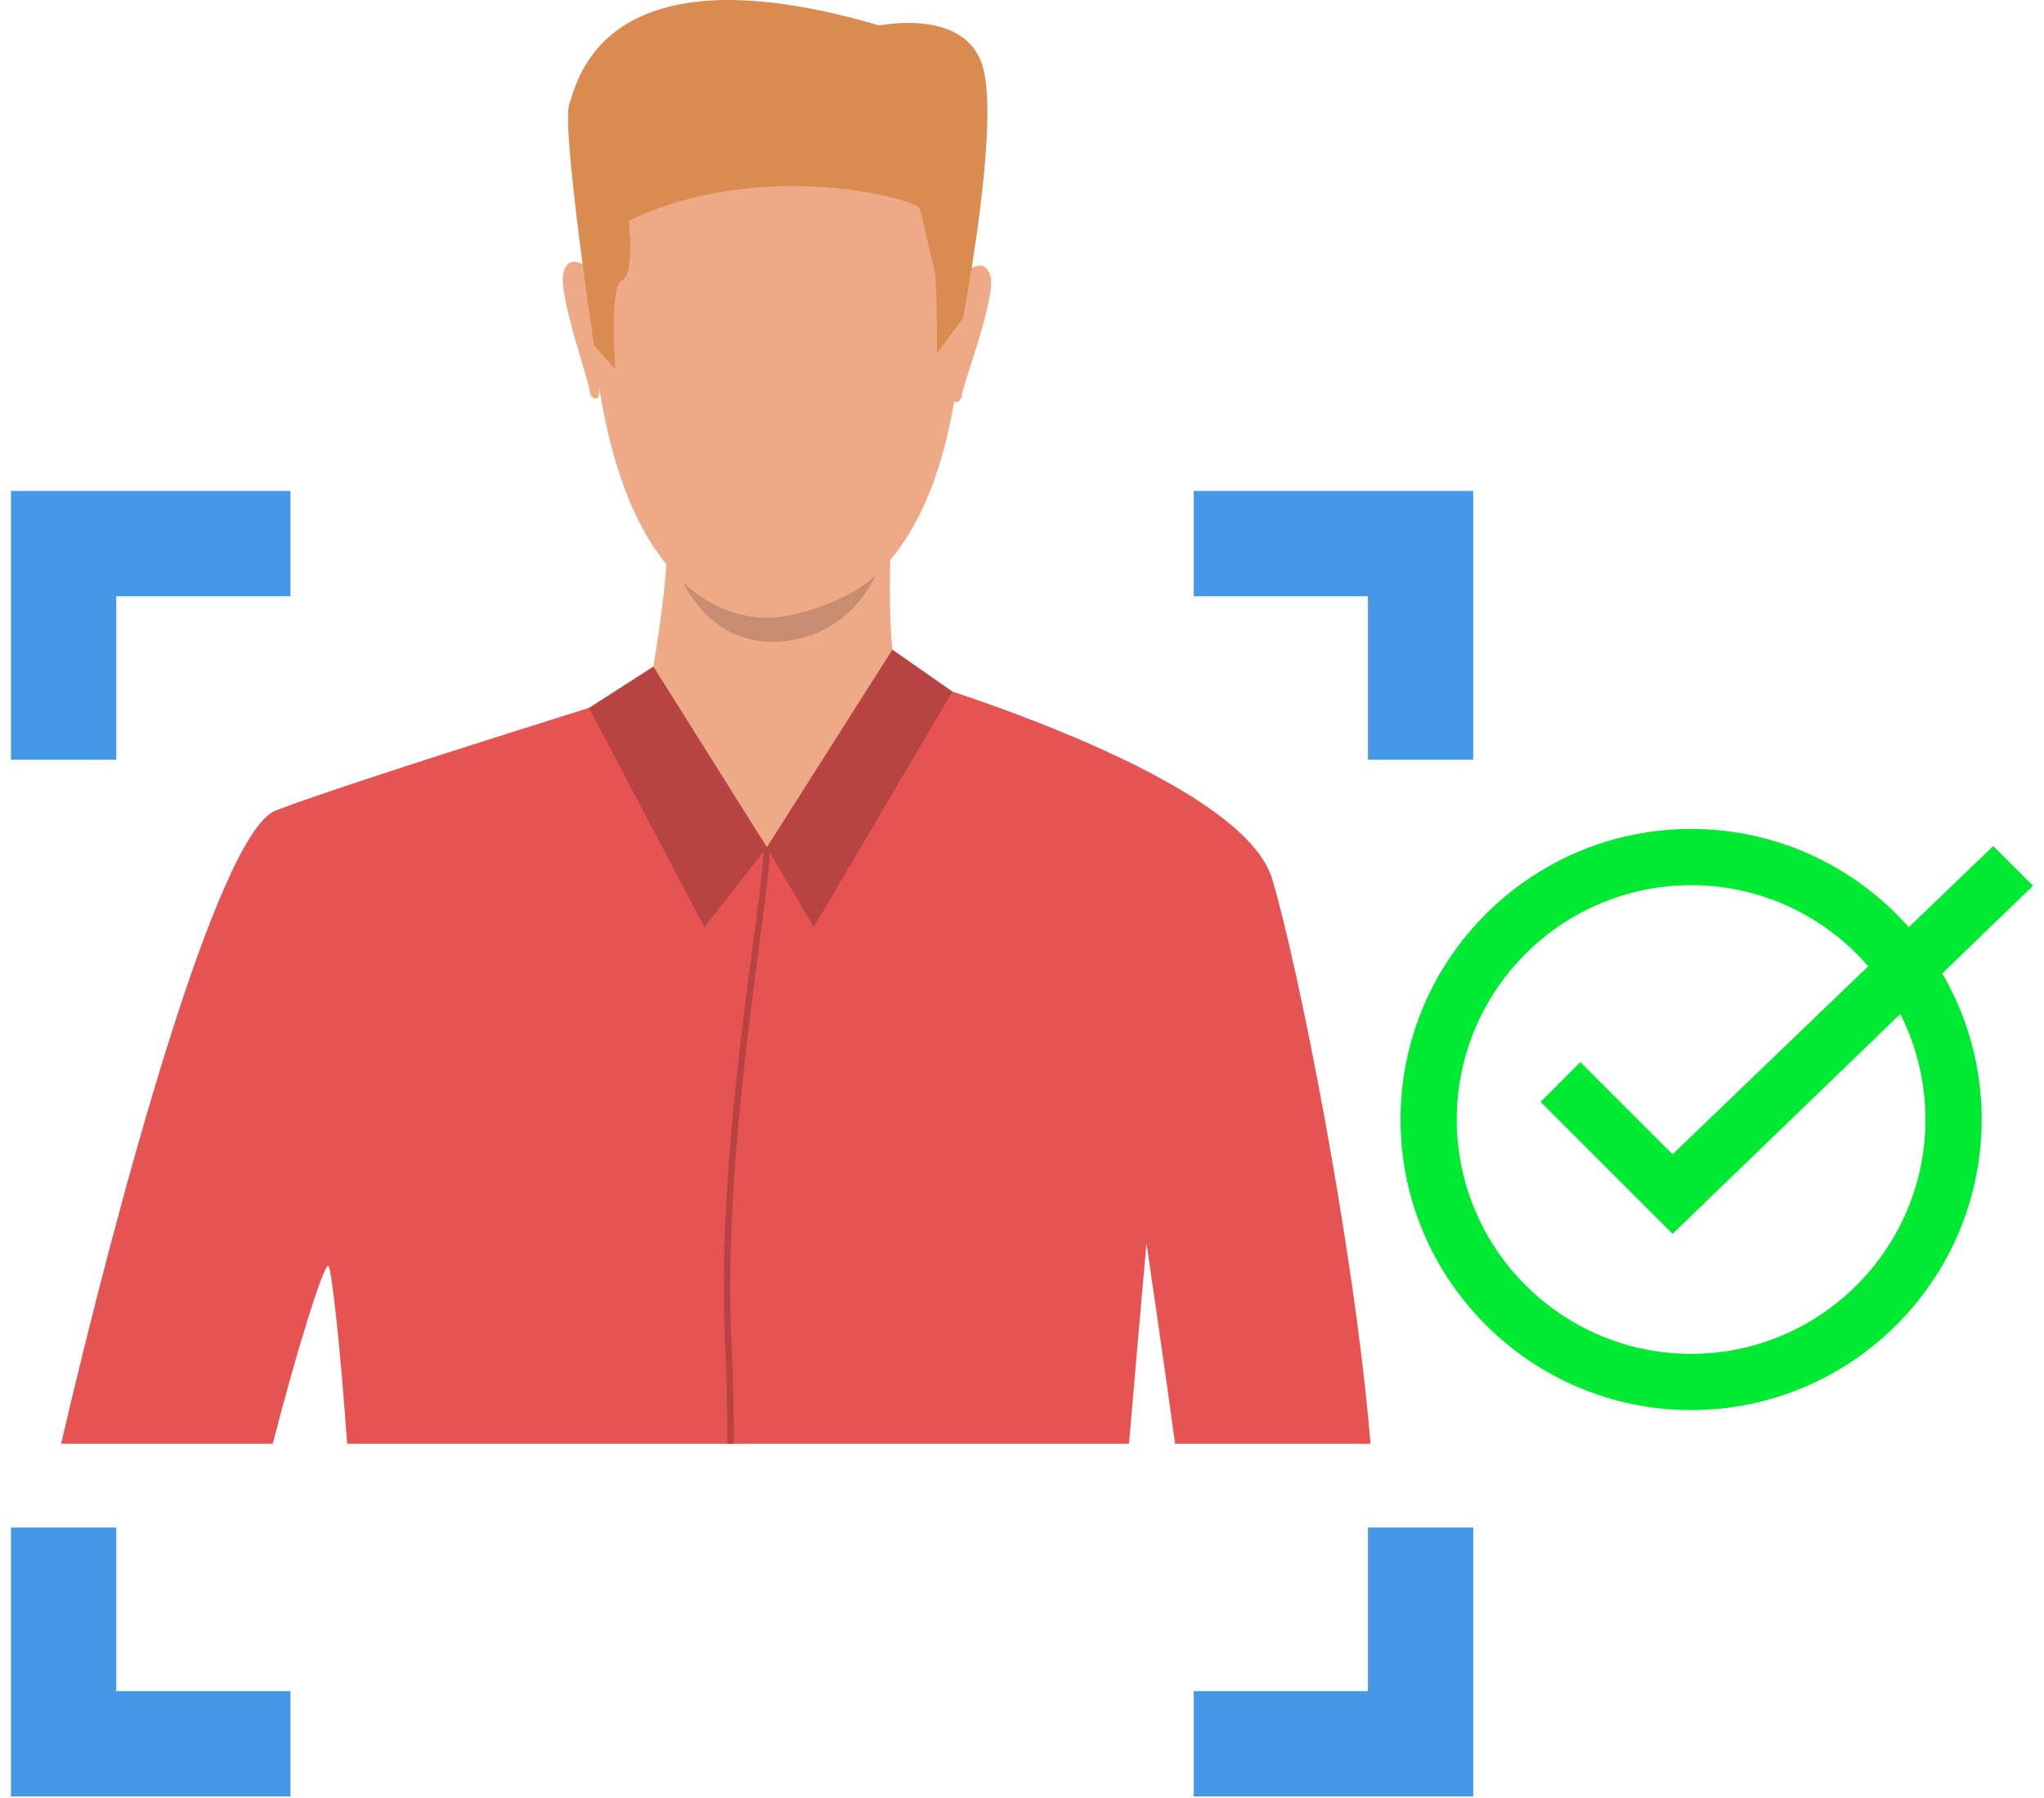 <svg width="108" height="95" viewBox="0 0 108 95" fill="none" xmlns="http://www.w3.org/2000/svg">
<path d="M5.143 81.708V90.349H14.346V93.912H1.579V81.708H5.143ZM76.842 81.708V93.912H64.075V90.349H73.278V81.708H76.842ZM14.346 26.939V30.503H5.143V39.14H1.579V26.939H14.346ZM76.842 26.939V39.14H73.278V30.503H64.075V26.939H76.842Z" fill="#4598E6" stroke="#4598E6" stroke-width="2"/>
<path d="M89.354 74.502C80.888 74.502 74.001 67.614 74.001 59.149C74.001 50.683 80.888 43.796 89.354 43.796C97.819 43.796 104.707 50.683 104.707 59.149C104.707 67.614 97.819 74.502 89.354 74.502ZM89.354 46.768C82.527 46.768 76.972 52.322 76.972 59.149C76.972 65.976 82.527 71.53 89.354 71.53C96.181 71.53 101.735 65.976 101.735 59.149C101.735 52.322 96.181 46.768 89.354 46.768Z" fill="#00EA33"/>
<path d="M88.375 65.191L81.4 58.216L83.501 56.115L88.375 60.988L105.319 44.699L107.42 46.8L88.375 65.191Z" fill="#00EA33"/>
<path d="M72.415 76.28H62.091C61.412 71.337 60.577 65.694 60.577 65.694C60.577 65.694 60.16 70.351 59.652 76.28H18.342C17.965 70.948 17.511 66.959 17.347 66.877C17.11 66.758 15.637 71.489 14.413 76.28H3.23C6.107 63.89 11.471 44.012 14.573 42.821C18.988 41.123 36.992 35.575 36.992 35.575H47.266C47.266 35.575 65.524 40.783 67.222 46.447C68.573 50.96 71.551 65.842 72.415 76.28Z" fill="#E65353"/>
<path d="M42.603 2.244C42.603 2.244 52.196 3.755 50.736 18.765C49.275 33.776 40.807 32.545 40.241 32.53C39.675 32.515 31.741 32.804 31.123 14.477C31.123 14.477 30.852 0.925 42.603 2.244Z" fill="#EEA987"/>
<path d="M47.08 28.109C47.08 28.109 46.817 34.283 47.415 35.62C48.012 36.956 39.498 41.249 34.305 36.465C34.305 36.465 35.559 29.755 35.21 27.377C34.861 24.999 47.08 28.109 47.08 28.109Z" fill="#EEA987"/>
<path d="M50.884 14.526C50.884 14.526 51.934 13.403 52.32 14.54C52.705 15.675 50.69 20.752 50.822 20.979C50.822 20.979 50.63 21.42 50.377 21.177C50.125 20.935 50.884 14.526 50.884 14.526Z" fill="#EEA987"/>
<path d="M31.23 14.336C31.23 14.336 30.201 13.194 29.794 14.322C29.387 15.45 31.304 20.564 31.168 20.789C31.168 20.789 31.351 21.233 31.608 20.996C31.864 20.758 31.23 14.336 31.23 14.336Z" fill="#EEA987"/>
<path d="M50.879 16.828L49.505 18.664C49.505 18.664 49.544 14.639 49.324 14.007C49.103 13.376 48.766 11.448 48.582 10.993C48.398 10.538 40.343 8.281 33.229 11.652C33.229 11.652 33.542 14.547 32.86 14.804C32.178 15.062 32.513 19.519 32.513 19.519L31.383 18.245C31.383 18.245 29.655 6.696 30.081 5.493C30.508 4.289 31.869 -2.948 46.464 1.348C46.464 1.348 51.015 0.384 51.928 3.526C52.841 6.668 50.879 16.828 50.879 16.828Z" fill="#D98B52"/>
<path d="M47.414 35.62C47.414 35.62 49.578 36.082 40.52 44.762C40.52 44.762 34.096 37.656 34.304 36.466C34.512 35.275 47.414 35.62 47.414 35.62Z" fill="#EEA987"/>
<path d="M40.522 44.762L42.994 48.989L50.326 36.539L47.151 34.324L40.522 44.762Z" fill="#B84343"/>
<path d="M40.522 44.763L34.523 35.218L31.122 37.403L37.219 48.99L40.522 44.763Z" fill="#B84343"/>
<path d="M38.662 71.206C38.736 72.614 38.768 74.341 38.772 76.28H38.433C38.428 74.349 38.396 72.626 38.322 71.223C37.766 60.633 40.331 47.748 40.348 44.728L40.679 44.794C40.663 47.813 38.105 60.662 38.662 71.206Z" fill="#B84343"/>
<path d="M36.103 30.764C36.103 30.764 38.383 33.174 41.602 32.531C44.822 31.888 46.252 30.414 46.252 30.414C46.252 30.414 44.98 33.602 41.258 33.894C37.536 34.185 36.103 30.764 36.103 30.764Z" fill="#C78D71"/>
</svg>
